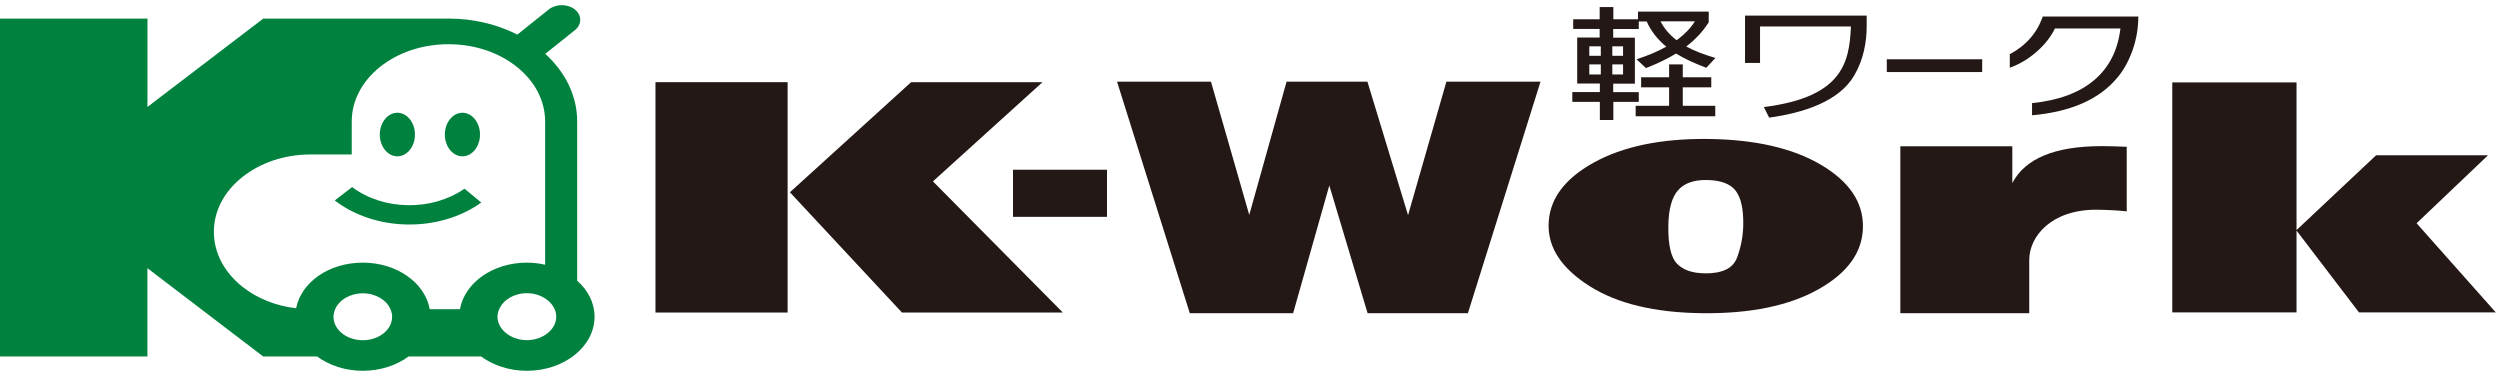 <svg width="266" height="40" viewBox="0 0 266 40" fill="none" xmlns="http://www.w3.org/2000/svg">
<path d="M61.413 29.866V12.938C61.413 10.254 60.208 7.726 58.016 5.728L61.162 3.216C61.927 2.605 61.927 1.614 61.162 1.002C60.398 0.396 59.159 0.396 58.395 1.002L55.045 3.682C53.191 2.74 51.087 2.161 48.867 2.015C48.529 1.993 48.191 1.982 47.852 1.977H28.013L16.97 10.4L15.691 11.38V1.982H0V37.931H15.685V28.529L16.963 29.508L28.006 37.931H33.744C35.023 38.873 36.728 39.452 38.603 39.452C40.477 39.452 42.182 38.873 43.468 37.931H51.195C52.474 38.873 54.186 39.452 56.06 39.452C60.032 39.452 63.26 36.876 63.26 33.698C63.26 32.22 62.563 30.889 61.419 29.866H61.413ZM38.603 36.199C36.877 36.199 35.483 35.078 35.483 33.703C35.483 33.422 35.558 33.157 35.659 32.902C36.079 31.922 37.236 31.208 38.603 31.208C39.969 31.208 41.127 31.917 41.546 32.902C41.654 33.157 41.722 33.422 41.722 33.703C41.722 35.084 40.328 36.199 38.603 36.199ZM48.942 32.897H45.721C45.234 30.104 42.236 27.944 38.603 27.944C34.969 27.944 32.046 30.05 31.505 32.799C29.339 32.545 27.35 31.749 25.773 30.493C23.825 28.934 22.756 26.867 22.756 24.669C22.756 22.471 23.825 20.403 25.773 18.85C27.715 17.296 30.3 16.435 33.047 16.435H37.425V12.938C37.425 10.741 38.494 8.673 40.436 7.119C42.378 5.566 44.963 4.705 47.717 4.705C50.471 4.705 53.049 5.56 54.998 7.119C56.94 8.673 58.002 10.741 58.002 12.938V15.071C58.002 15.071 58.002 22.541 58.002 28.166C57.386 28.03 56.737 27.944 56.06 27.944C52.427 27.944 49.429 30.104 48.942 32.897ZM58.022 35.625C57.481 35.977 56.804 36.194 56.06 36.194C55.566 36.194 55.106 36.091 54.693 35.934C53.658 35.522 52.934 34.678 52.934 33.693C52.934 33.411 53.008 33.146 53.117 32.892C53.536 31.912 54.687 31.197 56.06 31.197C56.798 31.197 57.468 31.408 58.002 31.755C58.713 32.215 59.186 32.908 59.186 33.693C59.186 34.477 58.726 35.165 58.029 35.62L58.022 35.625Z" fill="#00823E"/>
<path d="M40.958 15.954C41.688 16.858 42.872 16.858 43.603 15.954C44.334 15.05 44.334 13.583 43.603 12.679C42.872 11.769 41.688 11.769 40.958 12.679C40.227 13.583 40.227 15.05 40.958 15.954Z" fill="#00823E"/>
<path d="M47.88 15.954C48.61 16.858 49.794 16.858 50.525 15.954C51.256 15.05 51.256 13.583 50.525 12.679C49.794 11.769 48.61 11.769 47.88 12.679C47.149 13.583 47.149 15.05 47.88 15.954Z" fill="#00823E"/>
<path d="M35.619 21.329C39.942 24.658 46.743 24.75 51.209 21.551C50.789 21.204 49.781 20.365 49.422 20.073C45.978 22.487 40.802 22.412 37.466 19.905C37.1 20.187 36.059 20.999 35.619 21.329Z" fill="#00823E"/>
<path d="M117.784 18.059H107.783V23.072H117.784V18.059Z" fill="#231815"/>
<path d="M83.803 8.743H69.742V33.254H83.803V8.743Z" fill="#231815"/>
<path d="M110.923 8.743L99.264 19.299L113.088 33.254H95.969L84.046 20.457L96.943 8.743H110.923Z" fill="#231815"/>
<path d="M264.731 16.517L257.126 23.754L265.55 33.238H250.995L244.351 24.534V33.238H231.129V8.765H244.351V24.479L252.822 16.517H264.731Z" fill="#231815"/>
<path d="M163.911 8.689L156.184 33.325H145.513L141.439 19.732L137.589 33.325H126.594L118.853 8.689H128.847L132.921 22.866L136.892 8.689H145.493L149.816 22.893L153.897 8.689H163.904H163.911Z" fill="#231815"/>
<path d="M181.138 33.325C176.084 33.27 172.078 32.312 169.135 30.445C166.185 28.577 164.73 26.401 164.77 23.927C164.811 21.264 166.401 19.066 169.534 17.323C172.667 15.58 176.727 14.736 181.7 14.784C186.714 14.839 190.733 15.753 193.751 17.534C196.769 19.315 198.258 21.529 198.217 24.166C198.176 26.829 196.6 29.032 193.48 30.78C190.368 32.529 186.247 33.379 181.132 33.325H181.138ZM181.382 29.086C183.243 29.108 184.386 28.555 184.813 27.43C185.239 26.309 185.462 25.134 185.483 23.906C185.51 22.238 185.239 21.031 184.671 20.29C184.102 19.548 183.067 19.169 181.571 19.153C180.191 19.137 179.176 19.51 178.527 20.263C177.877 21.015 177.539 22.26 177.512 23.998C177.478 26.038 177.789 27.397 178.439 28.063C179.088 28.729 180.069 29.07 181.389 29.081L181.382 29.086Z" fill="#231815"/>
<path d="M215.904 33.325H202.196V15.564H214.111V19.478C215.478 16.858 218.645 15.548 223.625 15.548C224.126 15.548 225.398 15.569 226.284 15.618V22.487C225.276 22.374 223.808 22.314 223.016 22.314C218.279 22.314 215.911 25.134 215.911 27.662V33.325H215.904Z" fill="#231815"/>
<path d="M174.379 10.838H171.659V12.765H170.224V10.838H167.294V9.793H170.224V8.889H167.815V3.996H170.204V3.076H167.389V2.047H170.204V0.753H171.659V2.047H174.284V1.235H181.808V2.372C181.199 3.336 180.401 4.196 179.413 4.949C180.232 5.393 181.267 5.799 182.519 6.167L181.551 7.211C180.279 6.74 179.203 6.237 178.33 5.696C177.43 6.248 176.361 6.762 175.13 7.244L174.128 6.307C175.326 5.923 176.382 5.474 177.295 4.965C176.354 4.196 175.664 3.303 175.211 2.285H174.365V3.087H171.645V4.007H173.952V8.9H171.645V9.804H174.365V10.849L174.379 10.838ZM170.326 5.934V4.927H169.101V5.934H170.326ZM170.326 7.926V6.854H169.101V7.926H170.326ZM172.694 5.934V4.927H171.55V5.934H172.694ZM172.694 7.926V6.854H171.55V7.926H172.694ZM182.505 12.37H174.034V11.26H177.593V9.295H174.616V8.224H177.593V6.854H179.048V8.224H182.079V9.295H179.048V11.26H182.505V12.37ZM178.391 4.277C179.217 3.682 179.866 3.011 180.34 2.269H176.679C177.072 3.038 177.647 3.709 178.391 4.277Z" fill="#231815"/>
<path d="M225.289 8.251C223.395 10.557 220.363 11.894 216.209 12.267V10.973C219.024 10.687 221.223 9.875 222.813 8.532C224.403 7.19 225.337 5.355 225.614 3.032H218.645C218.191 3.958 217.535 4.775 216.703 5.501C215.843 6.259 214.889 6.827 213.841 7.206V5.771C215.58 4.835 216.75 3.493 217.346 1.76H227.516C227.516 2.897 227.34 4.023 226.974 5.138C226.575 6.34 226.02 7.385 225.296 8.256L225.289 8.251Z" fill="#231815"/>
<path d="M210.904 6.307H200.754V7.666H210.904V6.307Z" fill="#231815"/>
<path d="M198.616 1.657V2.756C198.616 4.548 198.258 6.351 197.31 7.996C195.679 10.833 191.796 12.024 188.236 12.516L187.675 11.39C195.937 10.346 196.782 6.778 196.938 2.816H187.269V6.697H185.672V1.657H198.616Z" fill="#231815"/>
</svg>
